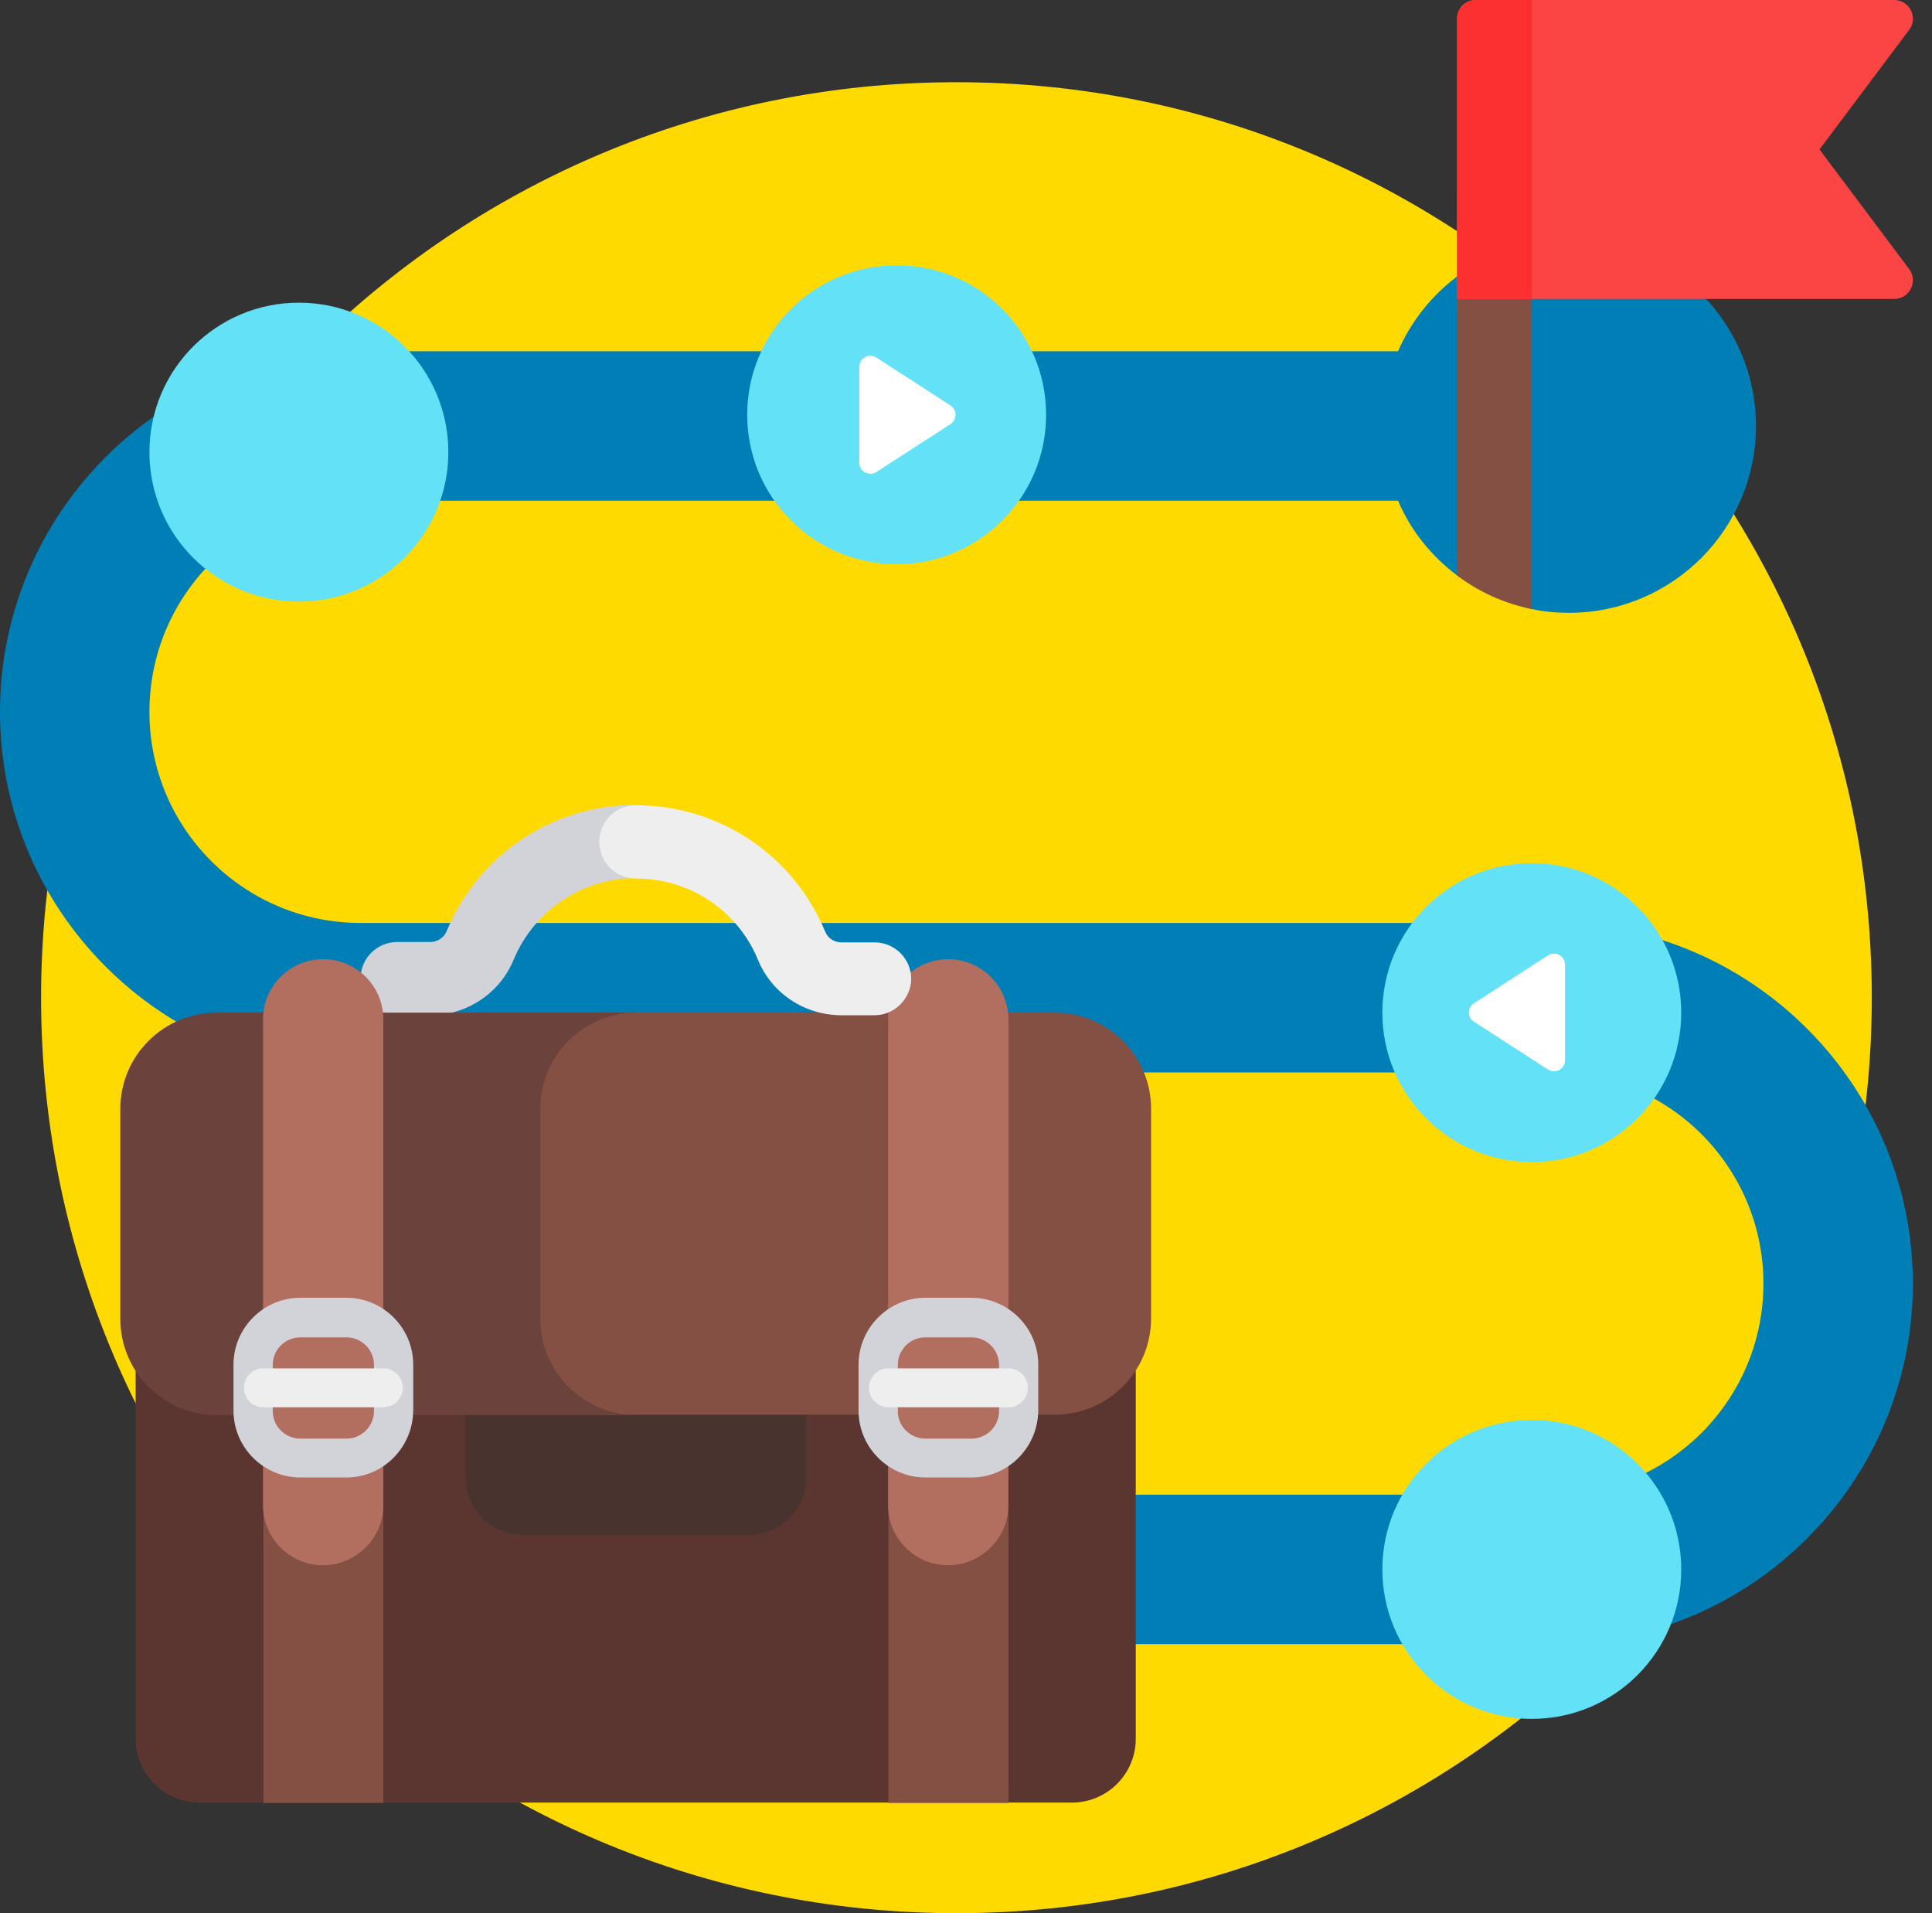 <?xml version="1.0" encoding="utf-8"?>
<svg xmlns="http://www.w3.org/2000/svg" width="101" height="100" viewBox="0 0 101 100" fill="none">
<rect x="0" y="0" width="101" height="100" fill="#333333" stroke="none"/>
<path d="M97.852 52.148C97.852 78.574 76.426 100 50 100C23.574 100 2.148 78.574 2.148 52.148C2.148 25.723 23.574 4.297 50 4.297C76.426 4.297 97.852 25.723 97.852 52.148Z" fill="#FFDA00"/>
<path d="M100 67.09C100 77.481 91.543 85.938 81.152 85.938H44.629V78.125H81.152C87.246 78.125 92.188 73.184 92.188 67.09C92.188 60.996 87.246 56.055 81.152 56.055H18.848C8.457 56.055 0 47.598 0 37.207C0 26.816 8.457 18.359 18.848 18.359H73.086C74.59 14.902 78.027 12.5 82.031 12.5C87.422 12.5 91.797 16.875 91.797 22.266C91.797 27.656 87.422 32.031 82.031 32.031C81.367 32.031 80.703 31.973 80.078 31.836C79.394 31.699 76.777 30.527 76.172 30.078C74.824 29.062 73.75 27.734 73.086 26.172H18.848C12.754 26.172 7.812 31.113 7.812 37.207C7.812 43.301 12.754 48.242 18.848 48.242H81.152C91.543 48.242 100 56.699 100 67.09Z" fill="#007FB6"/>
<path d="M15.625 15.82C11.309 15.82 7.812 19.316 7.812 23.633C7.812 27.949 11.309 31.445 15.625 31.445C19.941 31.445 23.438 27.949 23.438 23.633C23.438 19.316 19.941 15.82 15.625 15.82ZM80.078 60.742C84.394 60.742 87.891 57.246 87.891 52.93C87.891 48.613 84.394 45.117 80.078 45.117C75.762 45.117 72.266 48.613 72.266 52.93C72.266 57.246 75.762 60.742 80.078 60.742ZM80.078 74.219C75.762 74.219 72.266 77.715 72.266 82.031C72.266 86.348 75.762 89.844 80.078 89.844C84.394 89.844 87.891 86.348 87.891 82.031C87.891 77.715 84.394 74.219 80.078 74.219ZM46.875 13.867C42.559 13.867 39.062 17.363 39.062 21.68C39.062 25.996 42.559 29.492 46.875 29.492C51.191 29.492 54.688 25.996 54.688 21.68C54.688 17.363 51.191 13.867 46.875 13.867ZM46.875 74.219C42.559 74.219 39.062 77.715 39.062 82.031C39.062 86.348 42.559 89.844 46.875 89.844C51.191 89.844 54.688 86.348 54.688 82.031C54.688 77.715 51.191 74.219 46.875 74.219Z" fill="#63E2F7"/>
<path d="M49.688 22.168L45.82 24.668C45.43 24.922 44.922 24.648 44.922 24.18V19.18C44.922 18.711 45.43 18.438 45.82 18.691L49.688 21.191C50.039 21.426 50.039 21.934 49.688 22.168ZM49.688 82.519L45.82 85.019C45.43 85.273 44.922 85 44.922 84.531V79.551C44.922 79.082 45.43 78.809 45.82 79.062L49.688 81.562C50.039 81.777 50.039 82.285 49.688 82.519ZM77.051 52.441L80.918 49.941C81.309 49.688 81.816 49.961 81.816 50.43V55.41C81.816 55.879 81.309 56.152 80.918 55.898L77.051 53.398C76.699 53.184 76.699 52.676 77.051 52.441Z" fill="white"/>
<path d="M80.078 9.961V31.836C78.633 31.543 77.305 30.938 76.172 30.078V9.961H80.078Z" fill="#845044"/>
<path d="M99.805 1.562L95.117 7.812L99.805 14.062C100.293 14.707 99.824 15.625 99.023 15.625H76.172V0.977C76.172 0.43 76.602 0 77.148 0H99.023C99.824 0 100.293 0.918 99.805 1.562Z" fill="#FB4444"/>
<path d="M80.078 15.625H76.172V0.977C76.172 0.43 76.602 0 77.148 0H80.078V15.625Z" fill="#FC3030"/>
<path d="M22.48 53.066H20.762C19.707 53.066 18.848 52.207 18.848 51.152C18.848 50.098 19.707 49.238 20.762 49.238H22.48C22.852 49.238 23.203 49.023 23.34 48.691C25 44.668 28.887 42.07 33.242 42.07C34.297 42.07 35.156 42.93 35.156 43.984C35.156 45.039 34.297 45.898 33.242 45.898C30.449 45.898 27.93 47.578 26.855 50.156C26.133 51.914 24.414 53.066 22.48 53.066Z" fill="#D2D3D9"/>
<path d="M55.137 73.242H11.328C9.531 73.242 7.969 72.305 7.09 70.898V90.879C7.09 92.734 8.594 94.219 10.43 94.219H56.035C57.891 94.219 59.375 92.715 59.375 90.879V70.918C58.496 72.305 56.934 73.242 55.137 73.242Z" fill="#5B3631"/>
<path d="M27.305 80.234H39.16C40.781 80.234 42.129 78.906 42.129 77.266V73.242H24.336V77.266C24.355 78.906 25.684 80.234 27.305 80.234Z" fill="#49332F"/>
<path d="M13.77 73.242H20.039V94.238H13.77V73.242Z" fill="#845044"/>
<path d="M46.445 73.242H52.715V94.238H46.445V73.242Z" fill="#845044"/>
<path d="M55.137 52.93H31.289C29.395 53.711 28.047 55.586 28.047 57.754V69.121C28.047 71.309 29.375 73.164 31.289 73.945H55.137C57.91 73.945 60.176 71.699 60.176 68.906V57.949C60.176 55.195 57.93 52.93 55.137 52.93Z" fill="#845044"/>
<path d="M28.242 68.926V57.969C28.242 55.195 30.488 52.93 33.281 52.93H11.328C8.555 52.93 6.289 55.176 6.289 57.969V68.926C6.289 71.699 8.535 73.965 11.328 73.965H33.262C30.488 73.945 28.242 71.699 28.242 68.926Z" fill="#6B433C"/>
<path d="M20.039 78.672V53.281C20.039 51.543 18.633 50.137 16.895 50.137C15.156 50.137 13.75 51.543 13.75 53.281V78.672C13.75 80.41 15.156 81.816 16.895 81.816C18.633 81.797 20.039 80.391 20.039 78.672Z" fill="#B26E5F"/>
<path d="M52.715 78.672V53.281C52.715 51.543 51.309 50.137 49.57 50.137C47.832 50.137 46.426 51.543 46.426 53.281V78.672C46.426 80.41 47.832 81.816 49.57 81.816C51.309 81.797 52.715 80.391 52.715 78.672Z" fill="#B26E5F"/>
<path d="M18.105 77.227H15.703C13.789 77.227 12.207 75.664 12.207 73.731V71.328C12.207 69.414 13.77 67.832 15.703 67.832H18.105C20.02 67.832 21.602 69.394 21.602 71.328V73.731C21.582 75.664 20.02 77.227 18.105 77.227ZM15.703 69.902C14.902 69.902 14.258 70.547 14.258 71.348V73.75C14.258 74.551 14.902 75.195 15.703 75.195H18.105C18.906 75.195 19.551 74.551 19.551 73.75V71.348C19.551 70.547 18.906 69.902 18.105 69.902H15.703Z" fill="#D2D3D9"/>
<path d="M20.039 73.555H13.77C13.203 73.555 12.754 73.106 12.754 72.539C12.754 71.973 13.203 71.523 13.77 71.523H20.039C20.605 71.523 21.055 71.973 21.055 72.539C21.055 73.106 20.605 73.555 20.039 73.555Z" fill="#EFEEEF"/>
<path d="M50.781 77.227H48.379C46.465 77.227 44.883 75.664 44.883 73.731V71.328C44.883 69.414 46.445 67.832 48.379 67.832H50.781C52.695 67.832 54.277 69.394 54.277 71.328V73.731C54.258 75.664 52.695 77.227 50.781 77.227ZM48.379 69.902C47.578 69.902 46.934 70.547 46.934 71.348V73.75C46.934 74.551 47.578 75.195 48.379 75.195H50.781C51.582 75.195 52.227 74.551 52.227 73.75V71.348C52.227 70.547 51.582 69.902 50.781 69.902H48.379Z" fill="#D2D3D9"/>
<path d="M52.715 73.555H46.445C45.879 73.555 45.43 73.106 45.43 72.539C45.43 71.973 45.879 71.523 46.445 71.523H52.715C53.281 71.523 53.73 71.973 53.73 72.539C53.73 73.106 53.281 73.555 52.715 73.555Z" fill="#EFEEEF"/>
<path d="M45.723 53.066H44.004C42.07 53.066 40.352 51.934 39.629 50.176C38.555 47.578 36.055 45.918 33.242 45.918C32.188 45.918 31.328 45.059 31.328 44.004C31.328 42.949 32.188 42.09 33.242 42.09C37.598 42.09 41.484 44.688 43.145 48.711C43.281 49.043 43.613 49.258 44.004 49.258H45.723C46.777 49.258 47.637 50.117 47.637 51.172C47.617 52.207 46.758 53.066 45.723 53.066Z" fill="#EFEEEF"/>
</svg>